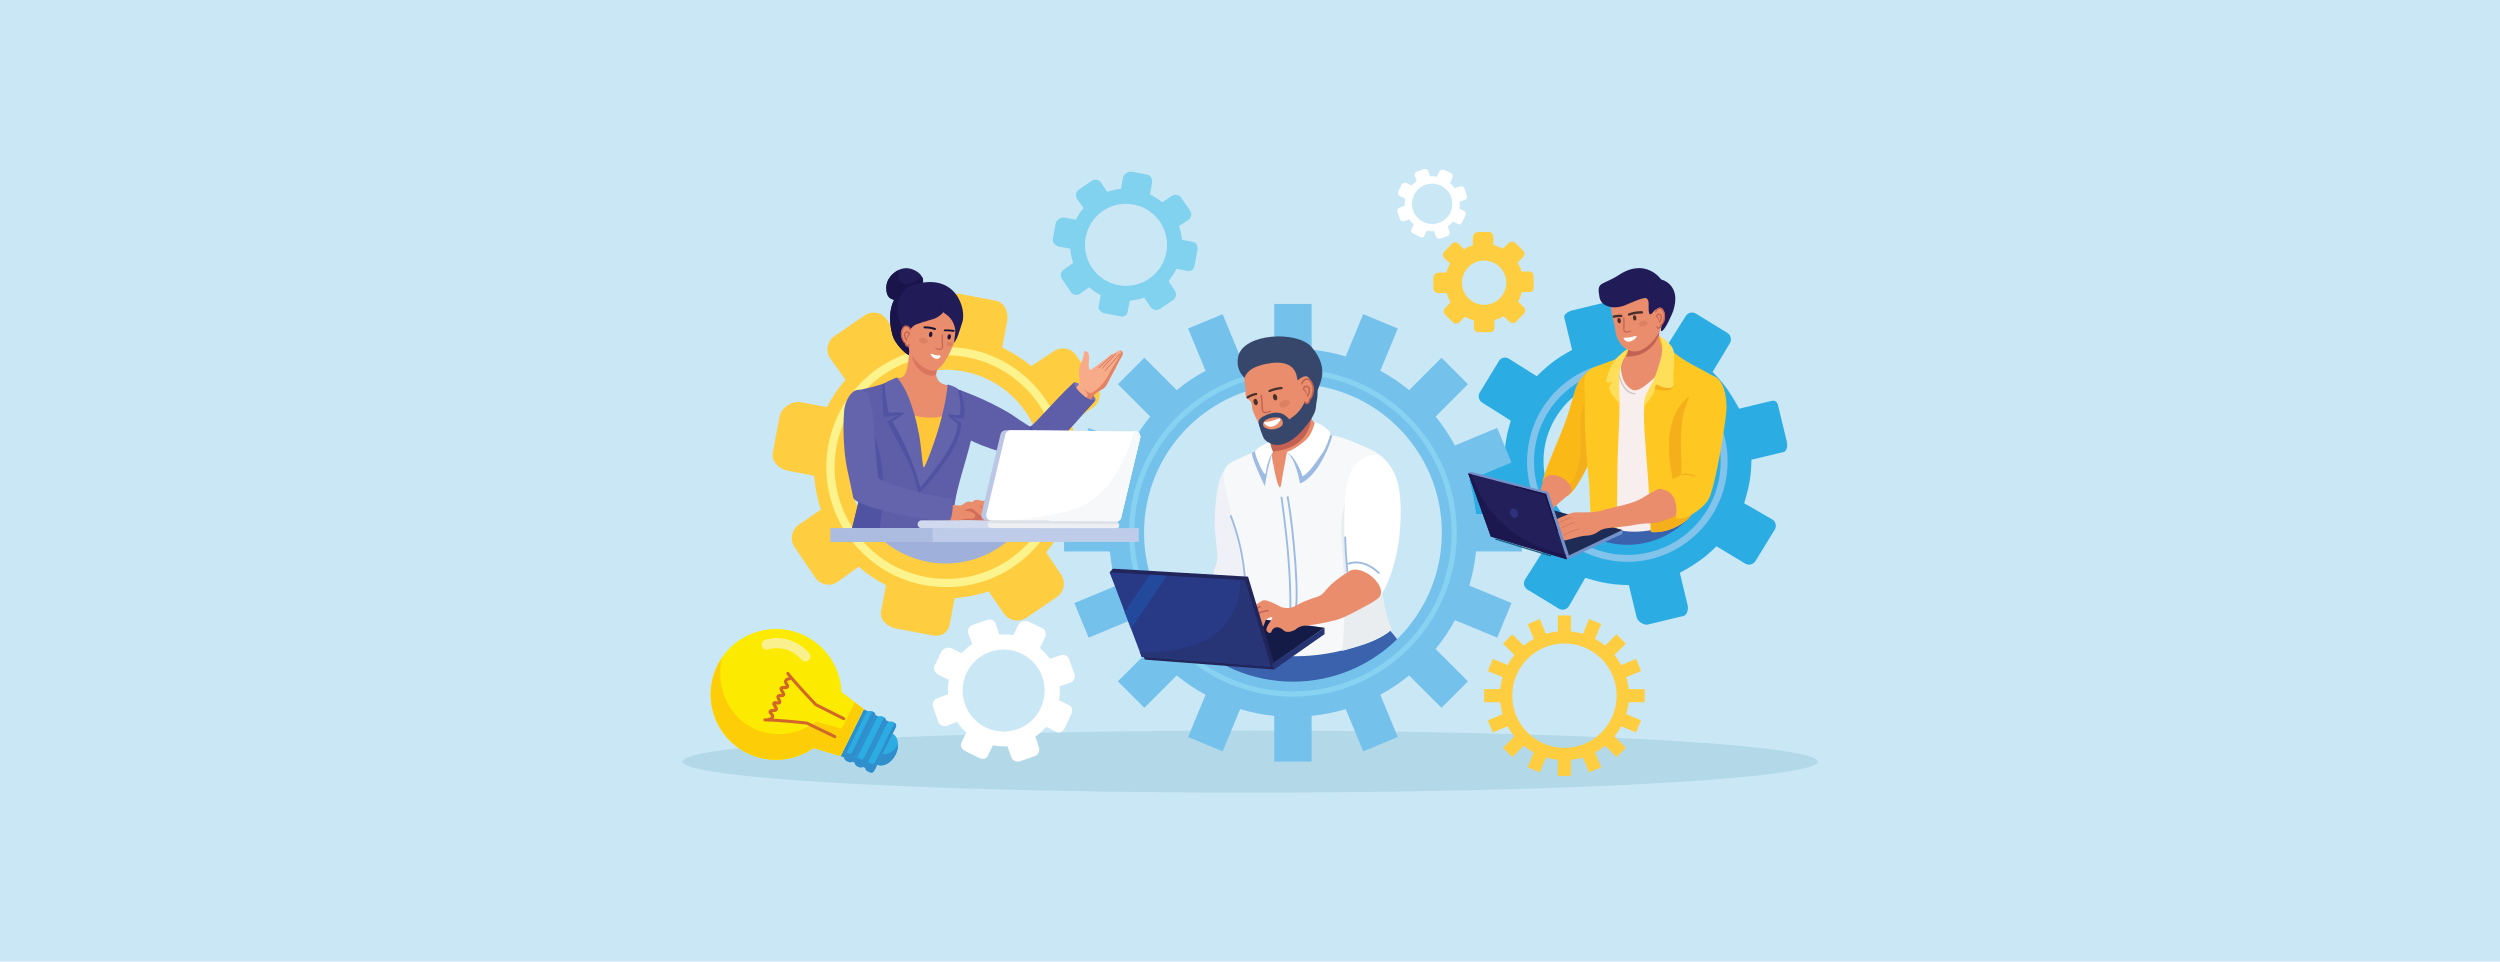 <?xml version="1.0" encoding="UTF-8"?><svg id="a" xmlns="http://www.w3.org/2000/svg" viewBox="0 0 1250 480.77"><rect x="-52.68" y="-39.21" width="1368.55" height="563.48" style="fill:#cae7f5;"/><g><path d="m436.81,271.63c7.84,5.4,11.76,8.09,12.49,8.47,8.76,4.53,17.17,4.99,21.38,5.19,3.87.18,16.65.37,29.96-6.77,4.74-2.55,13.84-8.33,12.81-11.33-.7-2.03-5.72-1.77-15.03-1.48-31.87.98-47.8,1.48-54.83.74-4.83-.51-12.1-1.52-12.6.11-.26.85,1.44,2.07,5.82,5.08Z" style="fill:#9fb1da;"/><ellipse cx="625" cy="380.8" rx="283.85" ry="15.53" style="fill:#b3d9e8;"/><path d="m597.16,337.03c6.67,11.52,23.36,12.56,39.54,13.34,2.51.12,60.95,2.54,65.74-17.15,2.26-9.26-8.39-19.13-11.91-22.39-26.27-24.35-79.86-21.59-92.9,1.43-4.1,7.24-4.72,17.44-.48,24.77Z" style="fill:#3a62ad;"/><path d="m796.94,269.57c.36,1.8,3.16,2.57,7.15,3.65,6.63,1.81,23.3,5.57,31.92-.81,9.36-6.93,14.16-28.94,14.68-29.52.12-.14.25-.28.37-.42.26-.29.38-.41.37-.42-.01-.02-.37.3-.38.31-6.68,5.96-24.41,9.41-24.41,9.41-15.71,3.06-30.59,13.24-29.69,17.78Z" style="fill:#3a62ad;"/><path d="m474.85,312.24l2.49-13.13c5.51-.48,11.62-1.56,16.93-3.41l7.67,11.07c2.48,3.64,7.56,4.61,11.21,2.12l15.28-10.38c3.64-2.48,4.61-7.49,2.13-11.13l-7.47-11.28c3.67-4.27,6.91-9.5,9.37-14.45l13.13,2.49c4.33.82,7.35-1.79,8.17-6.12l3.43-18.12c.82-4.33-.78-9.23-5.11-10.05l-13.13-2.49c-.48-5.51-1.7-10.88-3.55-16.19l11-7.3c3.64-2.48,4.57-7.38,2.09-11.02l-10.4-15.19c-2.48-3.64-7.5-4.56-11.14-2.08l-11.34,7.48c-4.27-3.67-9.56-6.89-14.51-9.36l2.49-13.13c.82-4.33-1.29-9.39-5.62-10.21l-18.12-3.43c-4.33-.82-9.73,2.81-10.55,7.14l-2.49,13.13c-5.51.48-10.82,1.71-16.14,3.56l-7.28-11c-2.48-3.64-7.37-4.57-11.01-2.09l-15.18,10.4c-3.64,2.48-4.56,7.5-2.08,11.14l7.63,10.6c-3.67,4.27-6.75,8.82-9.21,13.77l-13.13-2.49c-4.33-.82-9.77,2.74-10.6,7.07l-3.43,18.12c-.82,4.33,3.2,8.27,7.53,9.09l13.13,2.49c.48,5.51,1.57,11.56,3.42,16.88l-11.07,7.64c-3.64,2.48-4.6,7.55-2.12,11.19l10.38,15.27c2.48,3.64,7.49,4.61,11.13,2.12l10.54-7.61c4.27,3.67,8.76,6.76,13.71,9.23l-2.49,13.13c-.82,4.33,3.24,7.74,7.57,8.56l18.12,3.43c4.33.82,7.77-1.17,8.59-5.49Zm-49.57-87.95c4.98-26.28,30.33-43.55,56.61-38.57,26.28,4.98,43.55,30.33,38.57,56.61-4.98,26.28-30.33,43.55-56.61,38.57-26.28-4.98-43.55-30.33-38.57-56.61Z" style="fill:#ffcd40;"/><path d="m493.96,377.77l2.46-5.09c2.3.41,4.92.64,7.3.47l1.92,5.37c.61,1.76,2.59,2.71,4.35,2.1l7.39-2.56c1.76-.61,2.71-2.55,2.09-4.32l-1.81-5.43c1.97-1.34,3.87-3.12,5.42-4.88l5.09,2.46c1.68.81,3.2.08,4.01-1.6l3.4-7.03c.81-1.68.7-3.86-.98-4.67l-5.09-2.46c.41-2.3.5-4.63.33-7.01l5.3-1.78c1.76-.61,2.68-2.51,2.07-4.28l-2.58-7.35c-.61-1.76-2.56-2.69-4.32-2.08l-5.46,1.81c-1.34-1.97-3.15-3.87-4.9-5.42l2.46-5.09c.81-1.68.51-3.98-1.17-4.79l-7.03-3.4c-1.68-.81-4.29.08-5.1,1.76l-2.46,5.09c-2.3-.41-4.61-.49-6.99-.32l-1.77-5.3c-.61-1.76-2.51-2.68-4.27-2.06l-7.35,2.58c-1.76.61-2.69,2.56-2.07,4.33l1.95,5.17c-1.97,1.34-3.73,2.86-5.28,4.62l-5.09-2.46c-1.68-.81-4.3.05-5.11,1.73l-3.4,7.03c-.81,1.68.4,3.73,2.08,4.54l5.09,2.46c-.41,2.3-.63,4.9-.46,7.28l-5.36,1.91c-1.76.61-2.71,2.58-2.1,4.34l2.57,7.38c.61,1.76,2.56,2.71,4.32,2.09l5.15-1.95c1.34,1.97,2.84,3.73,4.59,5.28l-2.46,5.09c-.81,1.68.47,3.52,2.15,4.33l7.03,3.4c1.68.81,3.31.38,4.12-1.3Zm-10.6-41.4c4.93-10.2,17.19-14.47,27.38-9.55,10.2,4.93,14.47,17.19,9.55,27.38-4.93,10.2-17.19,14.47-27.38,9.55-10.2-4.93-14.47-17.19-9.55-27.38Z" style="fill:#fff;"/><path d="m712.22,117.88l1.21-2.5c1.13.2,2.42.31,3.59.23l.94,2.64c.3.87,1.27,1.33,2.14,1.03l3.63-1.26c.87-.3,1.33-1.26,1.03-2.12l-.89-2.67c.97-.66,1.9-1.54,2.66-2.4l2.5,1.21c.83.4,1.57.04,1.97-.79l1.67-3.46c.4-.83.34-1.9-.48-2.3l-2.5-1.21c.2-1.13.25-2.28.16-3.45l2.61-.87c.87-.3,1.32-1.24,1.02-2.1l-1.27-3.61c-.3-.87-1.26-1.32-2.13-1.02l-2.68.89c-.66-.97-1.55-1.9-2.41-2.66l1.21-2.5c.4-.83.25-1.96-.58-2.35l-3.46-1.67c-.83-.4-2.11.04-2.51.87l-1.21,2.5c-1.13-.2-2.27-.24-3.44-.16l-.87-2.6c-.3-.87-1.23-1.32-2.1-1.01l-3.61,1.27c-.87.3-1.32,1.26-1.02,2.13l.96,2.54c-.97.66-1.83,1.41-2.6,2.27l-2.5-1.21c-.83-.4-2.11.02-2.51.85l-1.67,3.46c-.4.83.2,1.84,1.02,2.23l2.5,1.21c-.2,1.13-.31,2.41-.22,3.58l-2.64.94c-.87.3-1.33,1.27-1.03,2.13l1.26,3.63c.3.87,1.26,1.33,2.12,1.03l2.53-.96c.66.97,1.4,1.83,2.26,2.6l-1.21,2.5c-.4.83.23,1.73,1.06,2.13l3.46,1.67c.83.4,1.62.19,2.02-.64Zm-5.21-20.35c2.42-5.01,8.45-7.11,13.46-4.69,5.01,2.42,7.11,8.45,4.69,13.46-2.42,5.01-8.45,7.11-13.46,4.69-5.01-2.42-7.11-8.45-4.69-13.46Z" style="fill:#fff;"/><path d="m563.84,155.82l1.05-5.56c2.33-.2,4.92-.66,7.17-1.44l3.25,4.69c1.05,1.54,3.2,1.95,4.74.9l6.47-4.39c1.54-1.05,1.95-3.17.9-4.71l-3.16-4.78c1.55-1.81,2.92-4.02,3.97-6.12l5.56,1.05c1.83.35,3.11-.76,3.46-2.59l1.45-7.67c.35-1.83-.33-3.91-2.16-4.25l-5.56-1.05c-.2-2.33-.72-4.61-1.5-6.85l4.66-3.09c1.54-1.05,1.93-3.12.88-4.67l-4.4-6.43c-1.05-1.54-3.17-1.93-4.72-.88l-4.8,3.17c-1.81-1.55-4.05-2.92-6.14-3.96l1.05-5.56c.35-1.83-.54-3.97-2.38-4.32l-7.67-1.45c-1.83-.35-4.12,1.19-4.47,3.02l-1.05,5.56c-2.33.2-4.58.72-6.83,1.51l-3.08-4.66c-1.05-1.54-3.12-1.93-4.66-.88l-6.43,4.4c-1.54,1.05-1.93,3.17-.88,4.72l3.23,4.49c-1.55,1.81-2.86,3.73-3.9,5.83l-5.56-1.05c-1.83-.35-4.14,1.16-4.49,2.99l-1.45,7.67c-.35,1.83,1.36,3.5,3.19,3.85l5.56,1.05c.2,2.33.67,4.89,1.45,7.14l-4.69,3.24c-1.54,1.05-1.95,3.2-.9,4.74l4.39,6.47c1.05,1.54,3.17,1.95,4.71.9l4.46-3.22c1.81,1.55,3.71,2.86,5.81,3.91l-1.05,5.56c-.35,1.83,1.37,3.28,3.21,3.62l7.67,1.45c1.83.35,3.29-.49,3.64-2.33Zm-20.99-37.23c2.11-11.13,12.84-18.44,23.97-16.33,11.13,2.11,18.44,12.84,16.33,23.97-2.11,11.13-12.84,18.44-23.97,16.33-11.13-2.11-18.44-12.84-16.33-23.97Z" style="fill:#80d2ee;"/><g><path d="m822.74,312.28c-1.94-.32-4.04-2.03-4.42-3.58l-3.89-16.15-3.26-.12c-2.51-.09-5.06-.36-7.59-.78-2.52-.42-5.11-1.02-7.69-1.78l-3.25-.95-8.18,14.18c-.79,1.26-2.31,1.95-3.78,1.7-.45-.08-.88-.24-1.28-.48l-15.71-9.55c-.83-.51-1.41-1.3-1.63-2.23-.22-.92-.07-1.88.43-2.71l8.79-13.94-2.3-2.43c-3.8-4-6.82-8.05-9.24-12.37l-1.59-2.84-16.15,3.89c-.35.08-.78.09-1.24,0-1.98-.33-4.03-1.97-4.41-3.5l-4.32-17.91c-.16-.68.06-1.41.67-2.16.75-.93,1.92-1.66,3.14-1.95l16.15-3.89.12-3.26c.22-5.84,1.07-11.52,2.38-16.01l.92-3.12-14.27-9.02c-.84-.52-1.44-1.33-1.68-2.3-.24-.96-.09-1.95.42-2.78l9.56-15.71c.77-1.27,2.21-1.93,3.66-1.69.45.08.89.24,1.29.48l13.97,8.78,2.42-2.3c3.97-3.77,8.03-6.79,12.43-9.26l2.84-1.59-3.89-16.15c-.06-.26-.21-.87.57-1.74.74-.83,1.97-1.52,3.31-1.84l17.91-4.32c.73-.18,1.41-.22,1.97-.13.71.12,1.41.43,1.76,1.88l3.89,16.15,3.26.12c3.23.12,6.41.44,9.45.95,2.32.39,4.51.88,6.51,1.47l3.12.92,8.96-14.24c.77-1.27,2.29-1.95,3.78-1.7.46.08.91.24,1.31.49l15.72,9.64c.84.51,1.43,1.34,1.67,2.33.24.99.09,2-.42,2.83l-8.63,14.37,2.25,2.37c3.24,3.42,6.59,8.09,9.43,13.16l1.59,2.84,16.15-3.89c.52-.13.98-.16,1.38-.09,1.18.2,1.72,1.46,1.97,2.48l4.32,17.91c.32,1.32.26,2.76-.17,3.84-.46,1.17-1.1,1.33-1.34,1.38l-16.15,3.89-.12,3.26c-.19,4.94-1.03,9.92-2.59,15.23l-.96,3.25,14.14,8.13c.81.51,1.38,1.31,1.61,2.26.23.97.08,1.97-.44,2.81l-9.64,15.72c-.79,1.29-2.34,1.98-3.86,1.73-.46-.08-.89-.24-1.29-.48l-14.34-8.64-2.38,2.26c-3.45,3.27-8.1,6.62-13.1,9.42l-2.84,1.59,3.89,16.15c.56,2.3-.46,5.03-2.01,5.4l-17.91,4.32c-.33.08-.74.08-1.19,0Zm-2.15-123.09c-5.57-.93-11.2-.73-16.73.6-10.88,2.62-20.08,9.32-25.92,18.87-5.84,9.55-7.61,20.79-4.98,31.67,3.94,16.36,17.22,28.72,33.81,31.5,5.57.93,11.2.73,16.73-.6,10.88-2.62,20.08-9.32,25.92-18.87,5.84-9.55,7.61-20.79,4.98-31.67-3.94-16.36-17.22-28.72-33.81-31.5Z" style="fill:#2bade3;"/><path d="m805.39,280.21c-13.2-2.21-24.75-9.43-32.53-20.33s-10.83-24.17-8.62-37.38c2.21-13.2,9.43-24.75,20.33-32.53,10.9-7.77,24.17-10.83,37.38-8.62,13.2,2.21,24.75,9.43,32.53,20.33,7.77,10.9,10.83,24.17,8.62,37.38-2.21,13.2-9.43,24.75-20.33,32.53-10.9,7.77-24.17,10.83-37.38,8.62Zm16-95.46c-25.38-4.25-49.5,12.94-53.75,38.32-4.25,25.38,12.94,49.5,38.32,53.75,25.38,4.25,49.5-12.94,53.75-38.32,4.25-25.38-12.94-49.5-38.32-53.75Z" style="fill:#82c3eb;"/></g><g><path d="m760.89,275.74v-18.71h-22.88c-.59-5.86-1.73-11.56-3.37-17.04l21.12-8.75-7.16-17.29-21.13,8.75c-2.77-5.12-6.01-9.95-9.66-14.43l16.18-16.18-13.23-13.23-16.18,16.18c-4.48-3.65-9.31-6.89-14.43-9.66l8.75-21.13-17.29-7.16-8.75,21.12c-5.48-1.64-11.18-2.78-17.04-3.37v-22.88h-18.71v22.88c-5.86.59-11.56,1.73-17.04,3.37l-8.75-21.12-17.29,7.16,8.75,21.13c-5.12,2.77-9.95,6.01-14.43,9.66l-16.18-16.18-13.23,13.23,16.18,16.18c-3.65,4.48-6.89,9.31-9.66,14.43l-21.13-8.75-7.16,17.29,21.12,8.75c-1.64,5.48-2.78,11.18-3.37,17.04h-22.88v18.71h22.88c.59,5.86,1.73,11.56,3.37,17.04l-21.12,8.75,7.16,17.29,21.13-8.75c2.77,5.12,6.01,9.95,9.66,14.43l-16.18,16.18,13.23,13.23,16.18-16.18c4.48,3.65,9.31,6.89,14.43,9.66l-8.75,21.13,17.29,7.16,8.75-21.12c5.48,1.64,11.18,2.78,17.04,3.37v22.88h18.71v-22.88c5.86-.59,11.56-1.73,17.04-3.37l8.75,21.12,17.29-7.16-8.75-21.13c5.12-2.77,9.95-6.01,14.43-9.66l16.18,16.18,13.23-13.23-16.18-16.18c3.65-4.48,6.89-9.31,9.66-14.43l21.13,8.75,7.16-17.29-21.12-8.75c1.64-5.48,2.78-11.18,3.37-17.04h22.88Zm-39.97-9.36c0,41.12-33.33,74.45-74.45,74.45s-74.45-33.33-74.45-74.45,33.33-74.45,74.45-74.45,74.45,33.33,74.45,74.45Z" style="fill:#74c2ec;"/><path d="m646.47,348.32c-11.06,0-21.79-2.17-31.89-6.44-9.76-4.13-18.52-10.04-26.04-17.56-7.52-7.52-13.43-16.29-17.56-26.04-4.27-10.1-6.44-20.83-6.44-31.89s2.17-21.79,6.44-31.89c4.13-9.76,10.03-18.52,17.56-26.04s16.29-13.43,26.04-17.56c10.1-4.27,20.83-6.44,31.89-6.44s21.79,2.17,31.89,6.44c9.76,4.13,18.52,10.03,26.04,17.56,7.52,7.52,13.43,16.29,17.56,26.04,4.27,10.1,6.44,20.83,6.44,31.89s-2.17,21.79-6.44,31.89c-4.13,9.76-10.04,18.52-17.56,26.04-7.52,7.52-16.29,13.43-26.04,17.56-10.1,4.27-20.83,6.44-31.89,6.44Zm0-161.28c-43.75,0-79.34,35.59-79.34,79.34s35.59,79.34,79.34,79.34,79.34-35.59,79.34-79.34-35.59-79.34-79.34-79.34Z" style="fill:#87d1f1;"/></g><path d="m473.19,293.56c-16.03,0-31.1-6.24-42.44-17.58-11.34-11.34-17.58-26.41-17.58-42.44s6.24-31.1,17.58-42.44c11.34-11.34,26.41-17.58,42.44-17.58s31.1,6.24,42.44,17.58c11.34,11.34,17.58,26.41,17.58,42.44s-6.24,31.1-17.58,42.44c-11.34,11.34-26.41,17.58-42.44,17.58Zm0-115.91c-30.82,0-55.9,25.07-55.9,55.9s25.07,55.9,55.9,55.9,55.9-25.07,55.9-55.9-25.07-55.9-55.9-55.9Z" style="fill:#fdf38d;"/><path d="m747.25,164l-.05-3.93c1.56-.46,3.26-1.13,4.69-1.97l2.86,2.75c.93.91,2.45.89,3.36-.04l3.8-3.89c.91-.93.89-2.43-.04-3.34l-2.81-2.82c.81-1.45,1.44-3.14,1.86-4.72l3.93-.05c1.3-.02,2.02-.94,2-2.24l-.07-5.43c-.02-1.3-.76-2.62-2.06-2.6l-3.93.05c-.46-1.56-1.13-3.04-1.97-4.46l2.75-2.75c.91-.93.89-2.4-.04-3.3l-3.89-3.78c-.93-.91-2.43-.88-3.34.05l-2.84,2.82c-1.45-.81-3.16-1.43-4.73-1.85l-.05-3.93c-.02-1.3-.92-2.63-2.22-2.62l-5.43.07c-1.3.02-2.64,1.38-2.63,2.68l.05,3.93c-1.56.46-3.02,1.13-4.45,1.97l-2.74-2.75c-.93-.91-2.39-.89-3.3.04l-3.77,3.89c-.91.93-.88,2.43.05,3.34l2.82,2.61c-.81,1.45-1.43,2.94-1.86,4.51l-3.93.05c-1.3.02-2.66,1.36-2.64,2.66l.07,5.43c.02,1.3,1.41,2.2,2.7,2.18l3.93-.05c.46,1.56,1.13,3.24,1.97,4.67l-2.75,2.85c-.91.93-.89,2.45.04,3.35l3.89,3.8c.93.91,2.43.89,3.34-.04l2.6-2.81c1.45.81,2.92,1.44,4.5,1.86l.05,3.93c.02,1.3,1.39,2.04,2.68,2.03l5.43-.07c1.3-.02,2.17-.79,2.16-2.09Zm-16.25-22.52c-.07-6.12,4.82-11.13,10.94-11.21,6.12-.07,11.13,4.82,11.21,10.94.07,6.12-4.82,11.13-10.94,11.21-6.12.07-11.13-4.82-11.21-10.94Z" style="fill:#ffcd40;"/><path d="m822.34,351.12v-6.56h-8.02c-.21-2.05-.61-4.05-1.18-5.97l7.4-3.07-2.51-6.06-7.41,3.07c-.97-1.8-2.11-3.49-3.39-5.06l5.67-5.67-4.64-4.64-5.67,5.67c-1.57-1.28-3.26-2.42-5.06-3.39l3.07-7.41-6.06-2.51-3.07,7.4c-1.92-.57-3.92-.97-5.97-1.18v-8.02h-6.56v8.02c-2.05.21-4.05.61-5.97,1.18l-3.07-7.4-6.06,2.51,3.07,7.41c-1.8.97-3.49,2.11-5.06,3.39l-5.67-5.67-4.64,4.64,5.67,5.67c-1.28,1.57-2.42,3.26-3.39,5.06l-7.41-3.07-2.51,6.06,7.4,3.07c-.57,1.92-.97,3.92-1.18,5.97h-8.02v6.56h8.02c.21,2.05.61,4.05,1.18,5.97l-7.4,3.07,2.51,6.06,7.41-3.07c.97,1.8,2.11,3.49,3.39,5.06l-5.67,5.67,4.64,4.64,5.67-5.67c1.57,1.28,3.26,2.42,5.06,3.39l-3.07,7.41,6.06,2.51,3.07-7.4c1.92.57,3.92.97,5.97,1.18v8.02h6.56v-8.02c2.05-.21,4.05-.61,5.97-1.18l3.07,7.4,6.06-2.51-3.07-7.41c1.8-.97,3.49-2.11,5.06-3.39l5.67,5.67,4.64-4.64-5.67-5.67c1.28-1.57,2.42-3.26,3.39-5.06l7.41,3.07,2.51-6.06-7.4-3.07c.57-1.92.97-3.92,1.18-5.97h8.02Zm-14.01-3.28c0,14.41-11.68,26.1-26.1,26.1s-26.1-11.68-26.1-26.1,11.68-26.1,26.1-26.1,26.1,11.68,26.1,26.1Z" style="fill:#ffcd40;"/><g><path d="m612.92,233.91c-2.38,2.84-5.37,9.11-5.63,28.57-.04,3.03.61,5.33,1.18,12.8.24,3.1.31,4.6-.26,6.53-.44,1.5-1.1,2.7-1.57,5.22-.28,1.55-.57,3.22.13,3.66.61.38,1.39-.51,3-1.04,2.34-.77,4.51-.16,6.01.26,3.77,1.06,4.53,3.1,5.88,2.74,2.61-.69,2.49-9.09,2.48-9.79-.31-15.49-3.73-49.11-10.05-48.96-1.16.03-.29-1.01-1.16.03Z" style="fill:#eff1f6;"/><path d="m624.15,324.33c32.11,11.46,72.02-6.4,71.05-9.66-4.65-15.57-6.43-27.25-7.66-38.97-.71-6.79,1.16-10.9,1.36-14.39.44-7.83,2.16-8.81,2.61-16.54.41-6.98,3.8-10.7.84-14.97-2.45-3.53-9.26-6.14-16.69-9.23-5.49-2.29-9.03-2.81-10.27-2.96-1.07-.13-3.78-.42-8.53,0-1.55.14-6.3.61-14.62,2.96-2.16.61-9.9,2.85-20.02,7.49-5.13,2.35-7.72,3.56-8.7,4.87-3.38,4.52-1.09,10.07,2.44,24.72,3.66,15.23,6.99,38.44,9.05,48.92.45,2.3-3.43,16.84-.85,17.76Z" style="fill:#f7f8f9;"/><path d="m671.02,325.46c7.15-2.22,16.51-3.72,24.93-10.79-2.58-4.85-6.13-19.06-6.19-39.61-.02-6.83-1.06-10.26-.87-13.75.44-7.83,2.16-8.81,2.61-16.54.41-6.93,3.75-10.65.9-14.88-4.69.72-9.83,2.52-13.85,6.58-4.81,4.85-4.18,8.7-6.29,15.87-4.81,16.3,2.92,30.55-1.23,73.13Z" style="fill:#e9edf0;"/><path d="m622.66,293.09c-.26,0-.48-.19-.49-.45-.3-7.32-1.35-14.62-3.13-21.69-1.08-4.32-2.45-8.61-4.07-12.76-.09-.24.02-.52.27-.61h0c.24-.1.52.02.62.27,1.63,4.19,3.01,8.52,4.11,12.88,1.79,7.14,2.85,14.49,3.15,21.88.01.26-.2.48-.46.49h0Z" style="fill:#9dbbe2;"/><path d="m645.23,306.83h0c-.26,0-.47-.21-.47-.47.03-7.42-.19-14.88-.65-22.17-.76-11.98-2.08-22.18-3.24-31.18-.34-2.64-.7-5.29-1.07-7.91-.04-.26.14-.5.4-.53h0c.26-.04.5.14.54.4.37,2.62.73,5.28,1.07,7.92,1.16,9.02,2.48,19.23,3.25,31.24.46,7.31.68,14.78.65,22.23,0,.26-.22.47-.48.47Z" style="fill:#9dbbe2;"/><path d="m647.94,303.89h0c-.25-.04-.43-.27-.4-.53.66-4.99.26-16.35-1.08-30.64-1.18-12.58-2.8-23.99-3.91-27.69-.07-.23-.31-.37-.55-.32-.06.01-.11.02-.15.03-.06.01-.11.03-.15.03l-.19-.93s.08-.02.13-.03c.42-.1,1.39-.32,1.68.49,2.4,6.85,6.7,47.61,5.17,59.17-.03.26-.28.44-.54.4Z" style="fill:#9dbbe2;"/><polygon points="569.39 321.08 637.01 320.29 637.01 334.77 572.4 329.82 569.39 321.08" style="fill:#21255a;"/><path d="m652.34,200.19c1.42.85.63,2.54,2.09,6.44,2.6,6.93,7.34,7.54,9.05,11.66,3.57,8.57-8.67,25.71-21.24,26.81-.57.05-7.56.59-9.23-2.79-.98-1.98,0-5.08.87-6.79.69-1.34,3.19-.95,2.88-2.45-1-4.81-.93-6.94-1-7.95-.3-4.11-1.29-4.17-1.87-6.67-1.88-8.1,13.89-21,18.45-18.28Z" style="fill:#ea8d6c;"/><path d="m658.83,213.12c-1.43,4.19-3.54,9.34-8.07,10.93-2.6.91-5.8,2-6.95,1.83-.6-.09-.77,3.16-2.1,9.58-1.07,5.2-1.02,8.08-1.74,8.18-.57.08-1.6-2.18-3.61-12.53-.18.59-2.06.13-2.38.74-.71,1.35-2.89,3.83-3.58,5.17-.88,1.71.73,6.17,1.7,8.15,1.66,3.38,9.66,3.27,10.24,3.22,12.56-1.11,32.84-23.91,25.24-29.25-2.19-1.54-6.86-4.29-8.75-6.03Z" style="fill:#f7f8f9;"/><path d="m649.96,241.69s4.6-.91,10.05-9.79c2.01-3.28,4.44-7.95,6.22-14.17-.35-.05-.63-.09-.84-.12-1.07-.13-4.91-3.1-8.53,0-7.17,6.15-13.41,8.57-13.46,8.7,4.6,2.87,6.56,15.39,6.56,15.39Z" style="fill:#9dbbe2;"/><path d="m685.07,227.7c-3.08.78-5.2,2.39-6.44,3.66-3.36,3.43-4.41,7.5-4.87,9.58-3.01,13.31-1.04,47.31-.01,47.44,4.23.54,7.94,13.65,14.36,11.5,1.05-.35,4.52-4.33,7.59-13.5,3.13-9.33,3.99-17.25,4.35-22.28,1.09-14.89-.85-21.88-1.92-25.07-1.29-3.87-5.96-13.1-13.06-11.32Z" style="fill:#fff;"/><polygon points="635.75 332.44 579.39 326.24 577.13 302.22 662.26 313.88 635.75 332.44" style="fill:#151b47;"/><polygon points="637.01 334.77 662.26 317.07 662.26 313.88 635.75 331.93 637.01 334.77" style="fill:#273473;"/><path d="m657.75,211.13c-.81-.25-.74,5.54-5.67,9.6-3.25,2.68-6.17,4.44-8.26,5.13-1.04.35,1.66,1.37,2.86,3.14,3.7,5.41,4.53,9.14,4.53,9.14,0,0,2.62-.29,10.18-11.93,1.78-2.74,3.08-6.65,3.67-8.63.23-.78,0-1.62-.58-2.18-1.32-1.26-3.89-3.42-6.73-4.28Z" style="fill:#fff;"/><path d="m676.1,284.94c-1.02.23-2.29,1.11-4.83,2.87-2.44,1.69-5.14,3.57-7.83,6.66-1.18,1.36-1.71,2.2-3.13,3.13-1.31.86-1.79.74-4.44,1.7-1.78.64-4.5,1.62-7.44,3.26-.84.47-1.51.88-2.61,1.18-.47.12-1.95.47-3.92.13-2.08-.36-2.27-1.06-5.61-2.48-2.38-1.01-3.6-1.51-4.83-1.18-.44.12-1.3.69-3,1.83-1.56,1.04-2.34,1.56-2.48,1.7-2.24,2.14-2.91,6.22-1.57,7.44.38.35.87.42,1.57,1.18.49.53.54.81.91,1.31.14.19,1.38,1.82,2.61,1.7,1.29-.13,2.14-2.14,2.61-3.26.47-1.11.33-1.35.78-1.96,1.01-1.35,2.95-1.85,3.26-1.44.18.24-.27.94-1.18,2.35-.76,1.19-1,1.35-1.31,2.09-.32.78-.66,1.61-.26,2.35.35.66,1.24,1.14,1.83.91.64-.24.4-1.11,1.31-1.96.12-.11.7-.64,1.57-.78.95-.16,1.72.21,2.35.52,1.24.62,1.1,1.03,1.96,1.44,2.01.95,4.58-.45,4.96-.65.89-.48.79-.67,1.7-1.18,1.74-.97,3.44-1.02,4.05-1.04,3.98-.18,11.39-1.91,13.84-2.48,3.96-.92,6.91-2.49,12.8-5.61,6.85-3.64,10.27-5.45,10.71-7.7,1.05-5.45-8.17-13.39-14.36-12.01Z" style="fill:#ea8d6c;"/><g><path d="m627.79,314.64h0c-.2-.08-.3-.3-.23-.5.95-2.6.92-3.66.89-4.89v-.3c-.02-.53-.05-1.63.7-2.48.36-.41,1.13-.78,2.28-1.08.86-.22,1.74-.37,2.65-.43.22-.01.41.16.41.38h0c0,.21-.16.39-.37.4-.85.06-1.69.19-2.49.4-1.31.34-1.75.67-1.89.84-.54.62-.52,1.48-.51,1.94v.3c.04,1.25.07,2.43-.93,5.17-.07.21-.3.31-.51.24Z" style="fill:#c36253;"/><path d="m625.98,312.35c-.22.07-.46-.06-.5-.28-.27-1.28-.1-3.09.46-4.59.43-1.14,1.14-2.21,1.17-2.26.4-.6.75-1.11,1.4-1.58.42-.3.89-.52,1.39-.66.22-.06.45.08.49.31h0c.04.2-.08.39-.27.45-.42.12-.81.3-1.16.55-.51.36-.79.76-1.21,1.38,0,.01-.7,1.04-1.09,2.1-.51,1.35-.67,3.02-.43,4.14.04.2-.07.39-.26.46h0Z" style="fill:#c36253;"/></g><polygon points="636.89 331.15 635.75 331.93 635.45 333.38 572.43 326.63 554.84 286.17 556.41 284.34 624.03 288.33 636.89 331.15" style="fill:#21255a;"/><polygon points="635.45 333.38 570.86 328.46 554.84 286.17 622.47 290.16 635.45 333.38" style="fill:#283a86;"/><path d="m635.45,333.38l-12.98-43.22-2.3-.14c.02,6-1.23,13.76-6.38,20.7-7.5,10.12-18.88,12.58-25.94,14.1-6.99,1.51-13.22,1.43-18.03.9l1.04,2.74,64.59,4.92Z" style="fill:#273577;"/><polygon points="574.94 287.35 562.35 305.98 565.52 314.35 583.43 287.85 574.94 287.35" style="fill:#23499c;"/><path d="m689.67,286.8c-.18.18-.48.18-.66,0-1.95-1.93-6.45-5.59-12.08-5.06-.93.09-1.86.29-2.77.61-.24.08-.5-.04-.59-.28h0c-.1-.25.04-.53.29-.62.97-.33,1.97-.55,2.97-.65,6.01-.58,10.77,3.28,12.83,5.32.19.19.19.49,0,.68h0Z" style="fill:#9dbbe2;"/><path d="m673.67,286.17c-.26.02-.48-.18-.5-.44-.08-1.09-.19-2.38-.3-3.73-.17-1.98-.35-4.02-.43-5.6-.13-2.57-.24-5.16-.34-7.7,0-.26.19-.48.46-.49h0c.26,0,.48.19.49.45.1,2.54.21,5.13.34,7.69.08,1.57.25,3.6.42,5.57.12,1.35.23,2.64.31,3.75.02.26-.18.49-.44.5h0Z" style="fill:#9dbbe2;"/><g><path d="m655.49,197.03c-5.33-1.48-20.38,9.63-19.12,17.5.41,2.56-4.24,2.01-1.6,5.24.66.81.29,1.13.35,1.93.13,1.63.07,3.59.25,4.18,25.82-1.93,19.99-24.74,20.12-28.86Z" style="fill:#c36253;"/><path d="m622.33,183.02c-.3,2.77-.25,5.03-.23,5.81.11,3.3.5,2.75.63,6.22.07,2.01-.03,2.82.62,3.75.68.96,1.49,1.08,2.14,2.27.5.92.5,1.75.54,2.33.14,2.07.94,3.62,2.53,6.71,1.48,2.87,2.21,4.3,3.67,5.55.45.38,1.23.98,1.97,2.08.79,1.16.76,1.74,1.25,2.38,1.22,1.6,4,1.45,4.84,1.4,4.32-.25,7.52-4.01,9.64-6.56,4.9-5.91,6.41-12.13,7.04-14.86.93-4.05,1-7.23,1.05-9.99.08-3.99.15-7.75-1.26-12.27-1.04-3.31-28.89-10-31.96-4.88-1.66,2.78-2.01,5.93-2.47,10.06Z" style="fill:#ea8d6c;"/><path d="m640.72,193.48c-1.31.08-2.6.3-3.86.66-.79.23-1.57.52-2.32.85-.3.13-.42.49-.28.78.14.28.47.4.75.27.7-.32,1.43-.59,2.17-.8,1.17-.34,2.39-.55,3.61-.62.31-.02.54-.28.54-.59h0c0-.33-.29-.58-.61-.56Z" style="fill:#49302a;"/><path d="m623.43,198.25c.85-.59,1.76-1.04,2.72-1.36.61-.2,1.23-.35,1.88-.44.25-.04.52.2.58.51.06.3-.08.56-.32.6-.6.08-1.19.22-1.76.41-.9.3-1.76.73-2.55,1.28-.2.14-.48.04-.64-.22h0c-.17-.28-.13-.63.08-.77Z" style="fill:#49302a;"/><path d="m635.53,205.47c-.08-.16-.29-.23-.48-.14-1.49.67-2.6.81-3.12.39-.43-.34-.44-1.02-.47-2.36,0-.48-.02-1.03-.05-1.68-.07-1.35-.22-2.7-.43-4.02-.03-.19-.22-.3-.42-.26-.2.04-.33.22-.3.4.22,1.3.36,2.63.43,3.95.03.64.04,1.18.05,1.66.03,1.49.05,2.31.71,2.83.65.51,1.68.52,3.07.02.26-.09.54-.21.83-.34.19-.09.28-.3.19-.47h0Z" style="fill:#c36253;"/><path d="m637.15,197.02c-.56.14-.85.96-.63,1.84.22.88.85,1.48,1.41,1.34.56-.14.85-.96.63-1.84-.22-.88-.85-1.48-1.41-1.34Z" style="fill:#49302a;"/><path d="m627.44,199.4c-.56.14-.85.96-.63,1.84.22.88.85,1.48,1.41,1.34.56-.14.85-.96.63-1.84-.22-.88-.85-1.48-1.41-1.34Z" style="fill:#49302a;"/><path d="m639.47,209.2l-1.75.67c-1.35.52-2.76.86-4.19,1.02l-.99.11c-.43.05-.64.54-.37.84.81.9,2.29,1.89,4.16,1.41,1.88-.48,3.58-2.3,3.85-3.49.09-.4-.31-.72-.71-.57Z" style="fill:#fff;"/><path d="m641.65,200.25c-1.43.55-2.3,1.72-1.96,2.61.34.89,1.78,1.17,3.2.62,1.43-.55,2.3-1.72,1.96-2.61s-1.78-1.17-3.2-.62Z" style="fill:#dc8064;"/><path d="m622.1,188.82c.62.64-.14-4.5,10.46-6.77,17.86-3.81,15.42,8.9,16.4,8.06,4.65-4,5.97-.88,6.16.33.45,2.85-.43,5.06-2.2,9.28-1.62,3.89-3.78,6.96-7.15,9.13-1.6,1.03-2.99,4.2-7.83,5.56-2.74.77-4.83.08-6.81-1.58-1.7-1.42-1.21-1.79-1.7-1.42-.38.29,1.82,7.03,2.74,8.12,2.38,2.84,10.45,7.56,21.98-7.99,2.89-3.9,3.72-6.26,3.84-8.33.15-2.63.91-3.67.81-7.53-.07-2.5,7.01-10.55-2.99-22.14-7.27-8.41-33.92-6.89-36.67,4.53-.79,3.27-.43,7.25,2.95,10.75Z" style="fill:#36476b;"/><path d="m645.9,213.31c.65-1.97-1.7-4.17-1.89-4.34-1.08-.98-4.54-5.13-12.72-.56-2.37,1.32-2.36,3.1-1.44,4.71.55.97,1.14,2.98,1.48,2.69.35-.29,1.07-1.22.48-2.47-2.14-4.48,7.78-5.65,8.91-3.86,1.25,1.98.64,3.34-.72,4.16-.62.37,5.62.52,5.9-.33Z" style="fill:#36476b;"/><g><path d="m653.47,189.12c-1.66-.05-2.68,2.26-2.73,2.38-1.48,3.48.81,10.27,2.77,10.35.56.02.88-1.05,1.45-1.84,1.21-1.7,2.41-4.75,1.74-7.16-.41-1.47-1.62-3.68-3.22-3.73Z" style="fill:#ea8d6c;"/><g><path d="m653.59,197.48c-.05.08-.08.14-.08.14,0,0,.03-.06.08-.14Z" style="fill:#c36253;"/><path d="m652.29,192.97c-.53.31-.86.92-.91,1.63-.02.26.19.48.43.46.18-.01.31-.17.32-.37.03-.44.23-.82.54-1,.43-.25,1-.09,1.29.21.31.32.42.98.3,1.8-.09.61-.33,1.15-.52,1.51.14-.25.24-.44,0,.01-.04.08-.08.14-.11.2-.03.06-.06.12-.1.19-.48.89.11.82.17.8.5-.12.85-.9,1.02-1.39.42-1.17.6-2.84-.25-3.72-.49-.5-1.41-.8-2.17-.35Z" style="fill:#c36253;"/><path d="m653.62,197.43c.04-.08.08-.14.11-.2,0,0,0-.01,0-.01-.05.09-.1.19-.14.26,0-.02.02-.03.03-.05Z" style="fill:#c36253;"/></g><path d="m654.12,189.22c-.87-.25-1.58.14-1.85.28-1,.54-1.46,1.54-1.66,2.21-.07.23.06.48.28.54.19.06.38-.05.43-.25.16-.54.53-1.34,1.3-1.77.22-.12.74-.4,1.34-.23.56.16.91.64,1.16.99.63.89.99,2,1.05,3.3.12,2.43-.82,4.63-1.52,4.94-.22.09-.24.31-.27.56-.08.68-.25,1.33-.88,1.49h0c-.32.08-.47.03-.65-.46-.08-.2-.28-.32-.47-.26h0c-.21.07-.31.32-.22.54.22.57.63,1.2,1.54.97h0c1.2-.3,1.36-1.64,1.42-2.14,0-.01,0-.02,0-.04.98-.63,1.92-3.04,1.79-5.61-.09-1.84-.71-3.07-1.22-3.78-.28-.4-.76-1.06-1.58-1.3Zm.84,10.79h0s0,0,0,0Z" style="fill:#c36253;"/><path d="m651.54,194.97c-.02.13.38.19.76.57.73.73.63,1.88.79,1.88.11,0,.23-.64.11-1.28-.06-.29-.18-.88-.63-1.17-.43-.27-1-.16-1.02,0Z" style="fill:#c36253;"/></g></g><path d="m632.46,243.25s.85-8.35,3.94-17.37c.34-1-2.83-1.64-2.45-2.64-2.97.92-2.11.63-8.11,3.2.18.76.38,1.58.61,2.45,1.07,4.04,6.01,14.36,6.01,14.36Z" style="fill:#9dbbe2;"/><path d="m636.4,225.89c-4.12,7.18-2.96,10.95-3.8,11.13-1.1.23-5.4-10.09-5.06-11.29.39-1.38,5.37-4.27,6.78-4.44.05,0,.66.28.8.41.09.08.25.91.41,1.54.61,2.44,1.07,2.3.88,2.64Z" style="fill:#fff;"/></g><g><g><g><path d="m536.88,191.26c-.44.47.5,1.94,1.35,3.42,1.19,2.07,2.44,4.23,4.96,5.23,1.23.49,3.95,1.01,4.46.21.71-1.12-2.68-4.28-4.79-5.99-2.06-1.68-5.32-3.56-5.98-2.87Z" style="fill:#7373b5;"/><path d="m480.05,195.12c-1.83-.63-2.91,6.24-3.31,11.63-.87,11.63,5.32,5.21,6.53,6.46.3.31.1,5.58,1.37,6.51,3.84,2.81,29.19,11.68,35.39,8.48,3.87-1.99,5.35-9.95-.68-12.47-2.04-.85-9.34-5.46-12.57-7.79-3.51-2.54-15.35-8.92-26.74-12.83Z" style="fill:#5d5da8;"/><path d="m544.88,200.52c.48-.63.76-1.67,2.08-2.99.69-.69,1.41-1.2,1.85-1.52,1.21-.86,2.19-1.34,2.44-1.47,2.09-1.09,2.54-3.52,6.18-9.87.96-1.68,1.65-3.51,2.67-5.15.74-1.19,1.57-2.38,1.14-3.39-.19-.43-.61-.84-1.11-.93-.65-.12-1.07.38-2.12,1.02-1.22.74-1.34.48-2.54,1.16-.95.53-.89.7-2.7,2.14-1.33,1.06-1.28.89-3.01,2.24-.69.54-1.32,1.04-2.34,1.79-1.87,1.37-2.15,1.42-2.37,1.33-.84-.33-.73-2.62-.68-3.62.06-1.31.28-1.48.21-2.63-.06-.97-.14-2.17-.98-2.72-.42-.27-1.07-.41-1.44-.13-.38.29-.27.87-.3,1.61-.03.58-.31,1.41-.89,3.07-.95,2.74-1.11,2.34-1.35,3.45-.33,1.55-.17,3.03.03,4.88.13,1.19.29,1.88-.04,2.81-.35.97-1,1.54-1.29,1.81-2.52,2.27-5.08,4.59-4.86,5.96.38,2.35,9.28,3.98,11.42,1.15Z" style="fill:#f8ab89;"/><path d="m561.23,176.14c-.18-.41-.57-.8-1.03-.91.08.17.14.35.17.55.1.64-.14,1.17-.25,1.41-1.07,2.27-3.86,6.61-4.1,6.99-1.56,2.43-1.03,2.38-2.72,4.93-.3.45-1.47,2.21-3.32,4.14-.08.08-1.23,1.28-3,2.5-.89.62-1.18.71-1.45.74-1.74.2-3.29-2.02-3.4-1.87-.35.46,1.48,1.29,1.63,2.92.05.57-.06,1.39-2.33,4.39-.01.02-.02.03-.04.05,1.51-.13,2.82-.58,3.49-1.46.48-.63.76-1.67,2.08-2.99.69-.69,1.41-1.2,1.85-1.52,1.21-.86,2.19-1.34,2.44-1.47,2.09-1.09,2.54-3.52,6.18-9.87.96-1.68,1.65-3.51,2.67-5.15.74-1.19,1.57-2.38,1.14-3.39Z" style="fill:#e48264;"/><path d="m549.22,184.01h0c-.06-.06-.05-.16,0-.21l6.85-6.39c.06-.06.16-.05.21,0h0c.06.06.05.16,0,.21l-6.85,6.39c-.06.06-.16.05-.21,0Z" style="fill:#c36253;"/><path d="m551.04,184.32h0c-.06-.06-.07-.15,0-.21l6.81-7.45c.06-.06.15-.07.21,0h0c.06.06.07.15,0,.21l-6.81,7.45c-.06.06-.15.07-.21,0Z" style="fill:#c36253;"/><path d="m552.38,185.61h0c-.06-.05-.07-.15-.02-.21l7.25-8.43c.05-.06.15-.07.21-.02h0c.06.05.07.15.02.21l-7.25,8.43c-.05.06-.15.07-.21.02Z" style="fill:#c36253;"/><path d="m512.3,215.34c-1.4.65,1.84,14.15,5.58,13.44,6.23-1.17,10.7-7.47,11.5-8.39,2.73-3.08,5.7-5.95,8.4-9.05,6.57-7.54,10.01-10.77,9.87-11.22-.05-.16-2.59.72-6.78-3.12-3.68-3.36-3.99-5.74-3.99-5.74-10.64,9.75-19.84,21.9-24.58,24.08Z" style="fill:#5d5da8;"/><path d="m514.77,213.86c.03.24.07.47.11.71.3,1.77.9,3.4,1.78,4.86.14.24.51.26.81.05h0c.29-.21.41-.55.27-.78-.82-1.37-1.39-2.91-1.67-4.57-.04-.22-.07-.45-.1-.67-.04-.28-.32-.42-.64-.32-.34.11-.58.44-.55.74Z" style="fill:#5052a2;"/></g><path d="m454.2,134.16c-4.67-.6-7.98,2.95-8.48,3.5-.67.74-2.31,2.61-2.53,5.51-.05.66-.33,4.36,1.75,5.83,3.05,2.16,8.91-2.09,12.97-5.03,3.03-2.2,3.41-3.16,3.46-3.9.18-2.66-3.63-5.45-7.18-5.91Z" style="fill:#211c57;"/><path d="m450.9,141.54c-2.08-1.47-1.8-5.18-1.75-5.83.02-.24.05-.46.08-.68-1.94.94-3.21,2.31-3.5,2.63-.67.74-2.31,2.61-2.53,5.51-.05.66-.27,4.28,1.75,5.83,4.64,3.56,8.91-2.09,12.97-5.03,3.03-2.2,3.4-1.29,3.45-2.03.04-.52.59-2.1-.31-3.43-3.63,2.47-7.76,4.74-10.16,3.04Z" style="fill:#19144a;"/><path d="m456.24,142.57c-16.16,5.29-10.41,24.62-9.27,26.89,1.86,3.68,6.95,8.97,8.87,8.28,2.12-.76-.68-7.04,3.01-13.97,1.91-3.59,5.97-8.11,9.17-7.52,5.3.98,4.75,15.35,8.05,15.43,2.23.06,3.72-6.65,5.06-10.41,2.28-6.42-3.08-25.84-24.89-18.7Z" style="fill:#211c57;"/><path d="m450.49,162.67c-.86-2.28-3.05-8.12-.71-13.74.84-2.02,2.18-3.82,3.9-5.32-12.96,6.4-7.79,23.72-6.71,25.86,1.86,3.68,6.95,8.97,8.87,8.28,1.22-.44.81-2.7.94-5.85-2.11-1.93-4.69-4.95-6.3-9.23Z" style="fill:#19144a;"/><path d="m430.69,230.95c.1,8.73.15,13.09-1.13,18.67-1.04,4.52-3.2,13.22-3.97,16.29l51.37-2.02c-.02-.89.03-4.4-.01-5.5-.67-15.91,14.36-43.93,9.65-59.24-.78-2.55-11.77-5.91-13.18-6.35-4.47-1.41-8.55-2.09-11.84-2.63-5.47-.9-8.42-2.17-12.05-.88-15.02,5.32-21.56,5.78-22.43,6.42-1.85,1.39.28,6.78,1.47,10.71,1.92,6.35,1.99,12.41,2.13,24.53Z" style="fill:#5d5da8;"/><path d="m430.69,230.95c.1,8.73.15,13.09-1.13,18.67-1.04,4.52-3.2,13.22-3.97,16.29h13.93c1.28-7.31,3.36-23.79.72-37.09-2.66-13.4-8.49-23.94-13.87-31.38-.11,2.29,1.3,6.04,2.19,8.98,1.92,6.35,1.99,12.41,2.13,24.53Z" style="fill:#5052a2;"/><path d="m437.28,217.58c-.08-2.02-.35-9.14-1.93-16.75-.32-1.54-.92-4.17-3.07-5.34-1.28-.7-2.97-.81-4.41-.3-1.01.36-1.9,1.02-2.87,2.31-2.49,3.29-2.86,7.12-2.92,7.89-.91,10.94.34,21.53.34,21.53.7,5.92.74,5.57,4.16,21.72.15.7,11.16,2.94,12.68-3.81.62-2.77.07-3.73-.81-12.07-.23-2.14-.88-8.38-1.17-15.18Z" style="fill:#6464ac;"/><path d="m498.49,254.68c-4.67-3.78-11.04-3.42-15.53-1.17-2.16,1.08-5.15,4.92-4.76,6.64.15.66,1.71-.5,10.36.2,8.92.72,13.42-.63,13.11-2.65-.15-1.01-2.78-2.7-3.17-3.02Z" style="fill:#d36d59;"/><path d="m481.24,252.5s-4.82,2.83-43.65-11.3c-5.11-1.86-10.67,3.46-9.73,7.23,1.68,6.71,48.26,11.95,49.09,10.1.41-.91,1.02-.06,1.52-2.09.43-1.77,2.76-3.94,2.76-3.94Z" style="fill:#ea8d6c;"/><path d="m495.81,251.23c-1.32-.69-2.23-1.16-3.36-1-.45.06-.74.2-1.36.18-.99-.03-1.13-.39-2.14-.47-.47-.04-1.31-.1-2.01.37-.48.32-.44.58-.85.71-.57.18-.9-.26-1.68-.27-.2,0-.55.02-1.3.38-1.27.6-2.12,1.42-2.61,1.86-1.65,1.49-2,1.34-2.94,2.24-2.31,2.23-2.14,3.56-1.6,3.85.65.35,2.34-1.8,6.85-4.13.82-.43,2.01-.93,3.18-.56.61.2.7.47,2.13,1.64,1.97,1.62,2.74,1.88,3.03,1.97.33.1,1.86.57,2.47-.11.44-.48.11-1.24.4-1.36.41-.17.94,1.42,2.45,1.97.69.25,1.73.34,2.21-.18.37-.41.21-.99.53-1.1.31-.1.53.4,1.23.59.38.1,1.02.15,1.23-.12.43-.57-1.09-2.4-1.53-2.93-1.77-2.14-3.63-3.18-4.31-3.54Z" style="fill:#ea8d6c;"/><path d="m491.53,253.77c-.48-.36-1-.66-1.55-.91-.13-.06-.29,0-.35.13h0c-.05.13,0,.28.13.33.52.23,1.01.52,1.46.86.75.55,1.39,1.23,1.92,2,.08.12.24.15.36.08.12-.08.16-.24.08-.36-.56-.83-1.24-1.55-2.04-2.14Z" style="fill:#db765e;"/><path d="m496.08,253.35c-.97-.72-2.04-1.3-3.18-1.73-.14-.05-.29.02-.33.16h0c-.05.13.02.28.16.33,1.09.41,2.11.96,3.05,1.66,1.12.83,2.09,1.83,2.88,2.99.08.12.24.15.36.07h0c.12-.08.15-.24.07-.36-.82-1.2-1.83-2.25-3-3.12Z" style="fill:#db765e;"/><path d="m486.39,256.3c-1.45-.78-2.98-.92-4.58-.92-2.6,0-3.9,0-4.64.67-1.37,1.23-4.36,3.46-3.48,4.11.35.26,3.5.43,5.2.05,2.29-.52,3.43-.78,4.48-.84,2.03-.13,2.88.33,3.63-.38.36-.34.67-.91.56-1.47-.1-.49-.49-.85-1.17-1.22Z" style="fill:#ea8d6c;"/><path d="m473.42,192.8c-4.47-1.41-8.55-2.09-11.84-2.63-5.47-.9-8.42-2.17-12.05-.88-3.09,1.1-5.83,1.98-8.23,2.71.04,1.18.07,2.67.05,4.4-.07,8.24.55,12.2.55,12.2l7.53-1.23-5.74,3.58s2.64,5.27,7.15,13.55c2.35,4.31,5.23,9.59,6.99,16.92.82,3.42,1.77,5.07,1.77,5.07,0,0,8.19-7.55,16.39-20.87,4.17-6.78,4.79-14.1,4.79-14.1l-4.9-3.02,5.83.96s1.87-3.49-1.4-14.24c-3.07-.91-6.16-2.18-6.88-2.41Z" style="fill:#5052a2;"/><path d="m475.36,193.44c.26-.6-3.84-.66-5.88-2.79-.6-.63-2.51-3.9-1.21-7.74.8-2.35,1.71-4.79,1.65-6.35-.18-5.53-11.24-11.35-14.45-8.76-1.11.9-.22,13.99-2.93,19.19-1.7,3.27-6.73,2.26-6.68,3.54.05,1.14.32,4.97,3.78,5.48,2.53,3.86,4.03,7.86,4.78,10.03,2.08,6,5.85,11.71,5.89,12.03.94,7.37,1.09,11.38,1.66,11.43.56.05,11.76-16.95,13.35-32.5.65-.26-.69-1.9.02-3.57Z" style="fill:#ea8d6c;"/><path d="m456.09,165.99c-.19,1.28-.29,2.41-.34,3.37-.23,4.36-.68,10.83,3.5,15.13.89.92,3.78,3.67,7.1,3.38.35-.03,1.37-.29,1.7-.67.47-3.16,1.63-3.91,2.18-5.3.99-2.45.1-4.32.05-5.98-.17-5.24-9.71-10.74-14.2-9.92Z" style="fill:#db765e;"/><path d="m477.6,156.39c-.88-1.39-2.11-2.1-3.04-2.58-4.99-2.55-8.13-4.16-11.72-3.16-4.31,1.19-6.41,5.33-7.56,7.6-4.24,8.35-.62,16.66-.15,17.71,1.88,4.14,4.54,6.18,5.22,6.68.9.66,5.14,3.78,8.15,2.28.44-.22.86-.65,1.72-1.52,1.65-1.68,2.58-3.26,3.45-4.74.83-1.43,1.35-2.56,1.73-3.39.8-1.77,1.24-2.71,1.57-4.07.34-1.42.13-1.45.54-3.91.29-1.72.39-1.72.71-3.57.37-2.14.55-3.23.38-4.42-.09-.6-.26-1.74-1-2.9Z" style="fill:#ea8d6c;"/><path d="m467.67,164.03c-.67-.24-1.36-.42-2.06-.56-1.11-.22-2.23-.31-3.36-.28-.28,0-.5.25-.49.53h0c.02.27.24.47.5.46,1.06-.03,2.12.06,3.15.26.65.13,1.3.31,1.93.53.25.09.52-.04.62-.29.1-.26-.03-.56-.3-.65Z" style="fill:#161237;"/><path d="m471.42,170.72c-.04-1.1-.01-2.21.07-3.3.01-.15-.11-.29-.28-.31-.17-.02-.32.09-.33.24-.09,1.11-.11,2.24-.07,3.36.02.54.05.99.08,1.39.07,1.11.11,1.67-.22,1.99-.41.38-1.33.35-2.61-.1-.16-.05-.33.01-.38.15h0c-.06.15.03.32.19.37.25.09.49.16.71.22,1.19.31,2.04.23,2.54-.24.51-.48.47-1.16.38-2.39-.03-.4-.06-.85-.07-1.37Z" style="fill:#c36253;"/><path d="m465.55,165.86c-.48-.07-.96.47-1.07,1.21-.12.74.18,1.41.65,1.48.48.07.96-.47,1.07-1.21.12-.74-.18-1.41-.65-1.48Z" style="fill:#22163c;"/><path d="m474.81,167.08c-.48-.07-.96.47-1.07,1.21-.12.74.18,1.41.65,1.48.48.07.96-.47,1.07-1.21.12-.74-.18-1.41-.65-1.48Z" style="fill:#22163c;"/><path d="m476.93,164.99c-.85-.13-1.71-.22-2.57-.26-.66-.03-1.31-.03-1.94,0-.32.01-.56.24-.55.49.02.24.27.43.57.42.6-.02,1.21-.02,1.83,0,.81.04,1.63.12,2.43.25.29.05.58-.11.66-.35.08-.25-.12-.5-.43-.55Z" style="fill:#161237;"/><path d="m469.91,177.69h-.59c-.85-.03-1.71-.18-2.56-.44l-1.1-.35c-.25-.08-.43.16-.32.42.34.78,1.58,1.89,2.73,2.1,1.14.21,1.84-.54,2.18-1.2.11-.22-.08-.54-.34-.54Z" style="fill:#fffffb;"/><path d="m462.07,168.85c-1.22-.35-2.39-.02-2.61.74-.22.76.59,1.66,1.81,2.02,1.22.35,2.39.02,2.61-.74.22-.76-.59-1.66-1.81-2.02Z" style="fill:#dc8064;"/><path d="m474.85,170.98c-.99-.04-1.81.43-1.84,1.05-.02.62.76,1.15,1.75,1.19.99.04,1.81-.43,1.84-1.05.02-.62-.76-1.15-1.75-1.19Z" style="fill:#dc8064;"/><path d="m473.83,192.19c-1.48,17.71-10.96,39.98-11.6,39.93-.65-.06-1.09-2.98-2.15-11.3-.05-.36-1.16-8.83-3.5-15.59-1.14-3.31-2.82-10.14-8.05-16.51-1.85.64-5.75,2.3-6.18,2.97-.05,5.55,2.03,14.73,2.03,14.73,0,0,7.62-.44,7.78.07.15.49-6,4.36-6,4.36,0,0,9.14,14.34,13.99,32.8,0,0,4.88-5.33,11.54-14.95,7.46-10.77,7.15-16.8,7.15-16.8,0,0-5.15-3.87-4.89-4.45.27-.6,5.7.31,5.7.31,0,0,1.79-3.79-.87-13.44-1.26-1.02-4.03-1.86-4.95-2.13Z" style="fill:#6464ac;"/><path d="m463.76,208.79c-2.42-.1-4.55-.48-6.35-.95,1.78,6.15,2.63,12.66,2.67,12.97,1.06,8.32,1.23,12.84,1.87,12.9.46.04,5.53-12.07,8.95-25.5-2.12.45-4.41.69-7.14.58Z" style="fill:#ffc63a;"/><path d="m466.48,147.36c-5.26-.81-10.1,6.45-11.94,10.93-1.96,4.76-1.77,9.36-1.2,9.51.49.12.89-3.07,3.8-5.1.31-.22.82-.54,4.37-1.66,4.89-1.54,5.42-1.4,6.88-2.27,1.19-.7,3.77-2.23,4.07-4.59.37-2.9-2.79-6.32-5.98-6.81Z" style="fill:#211c57;"/><path d="m471.74,152.12c-.76.68-.14,2.58-.05,3.93.06.94,7.1,2.55,6.02,13.82-.03.35.64-3.63,1.96-10.18.46-2.29.67-3.04.28-4.08-1.2-3.22-6.53-5-8.21-3.5Z" style="fill:#211c57;"/><g><path d="m452.89,163.05c-1.32.16-2.15,1.71-2.39,2.96-.36,1.92.83,3.95,1.97,5.4.63.8,1.1,1.7,1.62,1.64,1.62-.21,2.71-5.82,1.23-8.6-.05-.1-1.06-1.56-2.44-1.4Z" style="fill:#ea8d6c;"/><g><path d="m454.16,165.78c-.66-.31-1.4,0-1.77.45-.64.79-.36,2.16.07,3.1.18.39.53,1.01.95,1.07.05,0,.54.02.08-.68-.04-.06-.07-.1-.1-.15-.03-.04-.07-.1-.11-.16-.24-.36-.14-.21,0-.01-.18-.28-.42-.71-.54-1.21-.16-.67-.12-1.22.12-1.51.22-.27.68-.45,1.05-.27.27.13.46.43.52.79.03.16.14.28.29.28.2,0,.35-.2.32-.41-.09-.58-.41-1.06-.87-1.28Z" style="fill:#c36253;"/><path d="m453.49,169.72s-.03-.05-.08-.11c.04.07.08.11.08.11Z" style="fill:#c36253;"/><path d="m453.28,169.41s.06.1.11.16c0,.01.02.02.02.04-.04-.06-.09-.14-.14-.21,0,0,0,0,0,.01Z" style="fill:#c36253;"/></g><path d="m453.92,162.91c-.23-.1-.85-.37-1.55-.1-.66.26-1.01.84-1.21,1.19-.37.62-.79,1.69-.73,3.22.08,2.14,1.04,4.06,1.9,4.51,0,0,0,.02,0,.03.09.41.33,1.51,1.34,1.67,0,0,0,0,0,0,.78.12,1.06-.43,1.2-.92.06-.19-.05-.39-.22-.43h0c-.16-.04-.32.07-.37.25-.12.42-.24.47-.51.43h0c-.53-.08-.72-.61-.84-1.17-.04-.21-.08-.38-.27-.44-.6-.2-1.54-1.95-1.62-3.97-.04-1.08.17-2.03.63-2.81.18-.31.43-.73.88-.91.48-.19.93,0,1.12.09.68.29,1.04.93,1.21,1.36.06.16.23.23.38.17.17-.07.26-.28.19-.47-.22-.54-.67-1.33-1.54-1.71Zm-1.45,8.89h0s0,0,0,0Z" style="fill:#c36253;"/><path d="m454.09,167.46c-.35.27-.41.77-.43,1.01-.06.53.09,1.06.18,1.05.13,0-.04-.96.51-1.62.29-.34.61-.42.58-.53-.03-.12-.51-.17-.85.08Z" style="fill:#c36253;"/></g><path d="m426.58,248.64c.82,5.6,45.91,13.63,48.41,11.51,1.22-1.04,1.97-10.7,1.05-10.76-3.06-.22-9.62-1.81-12.66-2.24-1.54-.22-4.51-1.07-10.44-2.79-5.63-1.62-8.48-2.46-10.22-3.32-4.8-2.39-5-3.99-7.2-3.94-5.21.1-9.62,6.92-8.94,11.54Z" style="fill:#6464ac;"/></g><g><g><path d="m567.55,215.67l-62.25-.53c-1.22-.01-2.29.83-2.58,2.02l-9.56,39.86c-.39,1.64.84,3.23,2.53,3.24l62.29.53c1.22.01,2.29-.83,2.58-2.02l9.52-39.86c.39-1.64-.84-3.22-2.53-3.24Z" style="fill:#fff;"/><path d="m565.09,215.65l-62.25-.53c-1.22-.01-2.29.83-2.58,2.02l-9.56,39.86c-.39,1.64.84,3.23,2.53,3.24l62.29.53c1.22.01,2.29-.83,2.58-2.02l9.52-39.86c.39-1.64-.84-3.22-2.53-3.24Z" style="fill:#bcc7e5;"/><path d="m567.55,215.67l-62.25-.53c-1.22-.01-2.29.83-2.58,2.02l-9.56,39.86c-.39,1.64.84,3.23,2.53,3.24l62.29.53c1.22.01,2.29-.83,2.58-2.02l9.52-39.86c.39-1.64-.84-3.22-2.53-3.24Z" style="fill:#fff;"/><path d="m567.55,215.67h-.52c-1,3.95-2.62,8.9-5.31,14.25-2.72,5.4-7.33,14.55-16.76,20.86-3.62,2.42-8.16,4.56-19.58,6.76-6,1.15-13.73,2.29-22.98,2.77l55.6.47c1.22.01,2.29-.83,2.58-2.02l9.52-39.86c.39-1.64-.84-3.22-2.53-3.24Z" style="fill:#f7f8f9;"/></g><path d="m460.78,264.1l63.06.09c.89,0,1.67-.59,1.91-1.45h0c.34-1.25-.6-2.49-1.9-2.49l-63.06-.09c-.83,0-1.57.52-1.86,1.3h0c-.47,1.28.48,2.64,1.85,2.64Z" style="fill:#d0d9ee;"/><path d="m495.85,264.17l61.71.52c.92,0,1.73-.59,1.97-1.46h0c.34-1.25-.61-2.47-1.94-2.48l-61.71-.52c-.86,0-1.63.52-1.92,1.31h0c-.47,1.28.5,2.62,1.89,2.63Z" style="fill:#eeeff3;"/><path d="m557.6,260.75l-61.71-.52c-.86,0-1.62.51-1.92,1.3l65.52.55c-.27-.75-1-1.32-1.89-1.33Z" style="fill:#dee1e8;"/></g></g><g><path d="m827.16,166.61c2.56.78,4.51,3.49,4.95,4.13.56.81,1.68,2.46,1.69,3.81.02,6.08-22.78,13.08-25.08,9.14-.74-1.28.84-3.4,3.43-6.85,1.91-2.55,9.01-12.05,15.02-10.23Z" style="fill:#f4af1b;"/><path d="m798.26,183.97c4.33-1.88,8.48-1.7,12.92-4.26,5.87-3.39,10.64-8.91,13.66-12.67,1.63-2.03,4.39-5.18,4.13-3.92-4.71,23.24,24.23,22.53,26.77,25.03,1.31,1.29,3.65,3.56,3.92,6.75.28,3.37-1.97,5.18-4.35,9.57-2.48,4.59-3.23,8.55-3.92,12.19-1.54,8.17-.14,15.19.87,20.02,1.97,9.39-.6,6.3-2.28,9.75-2.46,5.05-6.19,11.45-8.74,12.92-17.18,9.95-38.3,7.42-41.12-.44-.58-1.63-5.66-21.77-5.75-24.19-.13-4.02-1.23-20.16-2.61-35.69-.56-6.28-1.25-9.09,1.29-12.07,1.15-1.35,2.29-1.72,5.21-2.99Z" style="fill:#f8eeee;"/><path d="m783.72,207.95c4.11-12.18,3.01-14.84,8.46-20.61,1.78-1.88,5.58-5.06,8.18-3.58,5.94,3.37,1.74,23.15.12,30.72-2.83,13.2-12.92,32.05-16.95,33.52-.26.1-11.57-6.4-12.11-6.95-.84-.87,5.35-15.51,8.39-22.87,1.29-3.14,2.57-6.24,3.92-10.23Z" style="fill:#fab917;"/><path d="m791.89,202.51c.89-1.78,4.86,5.03,9.05,9.82-.17.79-.32,1.51-.46,2.15-2.83,13.2-12.92,32.05-16.95,33.52-.08.03-1.16-.54-2.65-1.37,15.53-13.73,6.04-34.2,11.02-44.13Z" style="fill:#f4af1b;"/><path d="m814.19,174.1c.41-3.38.1-7.09.83-10.01,1.73-6.97,11.74-10.53,14.7-8.09,1.78,1.47-1.26,9.26.33,15.53,1.95,7.67,7.03,5.16,8.75,6.22,2.4,1.49-3.27,4.63-6.15,6.51-4.05,2.65-12.32,12.54-16.32,10.69-6.88-3.18-6.25-14.12-5.15-15.25.83-.86,2.34-.09,3.01-5.61Z" style="fill:#ea8d6c;"/><path d="m793.73,185.97c1.15-1.35,2.31-1.78,5.22-3.05,1.78-.77,8.72-3.15,10.8-4.1-.16,9.63-.88,12.47-.38,17.31,1.05,10.02-.4,19.73-.66,38.96-.11,8.08-.3,25.72-.25,30.46-5.95-1.43-11.7-.82-12.64-3.45-.58-1.63-1.07-16.3-1.15-18.72-.13-4.02-2.78-22.65-2.25-44.37.15-6.3-1.23-10.07,1.31-13.06Z" style="fill:#ffc721;"/><path d="m832.55,181.85c1.37-2.15,2.78-4.1,4.17-5.85,7.36,6.66,22.69,11.93,23.63,15.46.47,1.77-.29.2-.02,3.39.28,3.37-1.97,5.18-4.35,9.57-2.48,4.59-3.23,8.55-3.92,12.19-1.54,8.17-.14,15.19.87,20.02,1.97,9.39-.63,2.97-2.31,6.42-2.46,5.05-3.88,13.34-5.83,15.55-3.55,4-11.65,8.13-19.33,7.41-.13-4.7-.91-19.52-1.4-26.37-1.36-19.03-2.92-30.89-1.58-39.99.4-2.7,2.22-5.48,10.06-17.79Z" style="fill:#ffc721;"/><path d="m808.78,182.81h0c.18-.01.34.12.36.31.14,1.69.76,7.05,3.25,10.31.67.88,1.79,2.35,3.73,2.89.41.12.84.18,1.27.2.18,0,.31.16.31.33v.35h-.03c-.59,0-1.17-.08-1.73-.24-2.15-.61-3.36-2.19-4.08-3.13-2.57-3.37-3.23-8.66-3.39-10.67-.01-.19.13-.35.31-.36Z" style="fill:#cfc2c3;"/><path d="m808.85,178.51c1.62-1.57,5.41-4.92,5.41-4.08,0,1.42-3.2,4.4-4.5,11.82-.42,2.41.03,16.06-.03,15.4,0,0-5.43-5.22-5.1-7.84.18-1.42,1.69-2.43,1.41-2.81-.29-.39-1.76.82-2.46.35-1.17-.78.64-5.68,2.46-8.97,1.3-2.34,2.36-3.43,2.81-3.87Z" style="fill:#ffde59;"/><polygon points="811.24 265.18 811.24 266.96 783.46 279.69 752.92 266.31 758.8 251.95 811.24 265.18" style="fill:#7492ca;"/><polygon points="811.14 264.97 784.47 277.7 752.82 264.31 758.7 249.95 811.14 264.97" style="fill:#1e2b54;"/><path d="m833.62,254.96c-3.05,1.17-5.96,1.84-8.54,2.23.19,3.74.33,7.01.38,8.81,7.67.72,15.78-3.41,19.33-7.41,1.95-2.2,3.37-10.5,5.83-15.55.02-.05.05-.1.07-.14-4.45,4.93-10.04,9.38-17.06,12.06Z" style="fill:#f4af1b;"/><path d="m824.44,171.45c2.88-1.74,4.54-5.3,5.17-5.84.09.14-.09,1.34-.05,1.49-.62,2.2-4.45,11.46-16.58,11.24.68-1.06,1.05-2.85,1.2-4.24,4.54-.03,7.82-1.19,10.25-2.65Z" style="fill:#c36253;"/><path d="m810.32,141.35c4.12-2.58,8.7-1.36,9.9-.98,5.21,1.62,7.75,6.03,8.75,7.78,3.54,6.16,2.45,12.28,2.13,13.9-.99,5.08-8.74,15.94-16.18,13.28-2.52-.9-4.08-2.38-5.53-4.81-1.92-3.24-1.67-6.27-2.5-9.27-.99-3.59-1.36-6.31-1.38-8.11-.01-1.22-.78-8.31,4.79-11.8Z" style="fill:#ea8d6c;"/><path d="m814.35,156.68c.82-.3,1.66-.54,2.5-.72,1.35-.29,2.73-.42,4.11-.4.35,0,.62.29.6.64h0c-.02.32-.28.58-.61.58-1.3-.02-2.59.11-3.85.37-.79.17-1.58.4-2.35.68-.3.11-.64-.04-.76-.34h0c-.13-.32.03-.68.35-.8Z" style="fill:#49302a;"/><path d="m811.85,158.67c.17-.02.32.08.33.24.1,1.09.14,2.2.12,3.3-.01.53-.03.97-.06,1.37-.06,1.09-.09,1.64.24,1.95.41.37,1.31.32,2.57-.14.15-.06.32,0,.38.14h0c.06.14-.02.31-.19.37-.24.09-.47.16-.7.22-1.16.32-2,.26-2.5-.2-.51-.47-.47-1.13-.41-2.35.02-.39.04-.83.05-1.35.02-1.08-.02-2.17-.11-3.24-.01-.15.11-.29.27-.31Z" style="fill:#c36253;"/><path d="m817.12,157.63c.47-.08.95.45,1.07,1.18.12.73-.15,1.38-.62,1.46-.47.08-.95-.45-1.07-1.18-.12-.73.15-1.38.62-1.46Z" style="fill:#49302a;"/><path d="m809.35,159c.47-.08.95.45,1.07,1.18.12.73-.15,1.38-.62,1.46-.47.08-.95-.45-1.07-1.18-.12-.73.15-1.38.62-1.46Z" style="fill:#49302a;"/><path d="m806.65,157.72c.75-.18,1.52-.29,2.28-.35.59-.04,1.17-.04,1.74,0,.28.02.51.31.51.66,0,.32-.22.57-.49.55-.53-.03-1.08-.03-1.63,0-.73.05-1.45.16-2.16.33-.26.06-.53-.15-.6-.46-.08-.33.08-.66.36-.73Z" style="fill:#49302a;"/><path d="m834.26,179.34c-.23,2.22-.17,4.04.22,5.5,1.02,3.78,2.27,3.89,2.35,7.71.07,3.33-7.31,3.25-10.38,1.46-.38-.22-.99-.08-1.4-.16,1.5-2.55,3.85-6.22,7.5-11.94.57-.89,1.14-1.74,1.72-2.56Z" style="fill:#f4af1b;"/><path d="m844.7,198.16c2.33-1.7,8.52-4.73,15.62-5.15-.05.31-.08.84.01,1.88.28,3.37-1.97,5.18-4.35,9.57-2.48,4.59-3.23,8.55-3.92,12.19-1.54,8.17-.14,15.19.87,20.02,1.97,9.39,2.77,7.5,1.09,10.95-2.34,4.8-8.03,9.8-11.28,10.12-11.75-26.18-10.96-50.12,1.96-59.58Z" style="fill:#f4af1b;"/><path d="m812.28,168.86l.77-.02c1.12-.02,2.24-.19,3.35-.49l1.44-.39c.33-.09.58.18.45.47-.4.88-1.97,2.13-3.48,2.37-1.5.24-2.46-.61-2.94-1.34-.16-.25.08-.6.41-.61Z" style="fill:#fffffb;"/><path d="m821.14,160.53c1.19-.36,2.34-.05,2.57.69.23.75-.56,1.64-1.75,2.01-1.19.36-2.34.05-2.57-.69s.56-1.64,1.75-2.01Z" style="fill:#dc8064;"/><path d="m809.57,137.4c13.43-8.72,21.03,2.35,21.03,2.35,0,0,10.39,2.34,5.98,15.81,0,0-3.92,9.99-5.98,10.05-.91.03,2.31-10.15.48-11.3-.77-.48-3.33.12-4.16,1.25-1.31,1.8-2.7,3.11-2.61-1.95.06-3.16-.05-3.46-.94-4.4-1.04-1.11-8.89,2.65-10.92,3.45-5.87,2.3-11.82.57-12.69-3.95-1.62-8.4,1.2-5.71,9.8-11.3Z" style="fill:#211c57;"/><g><path d="m830.06,153.8c1.3.14,2.15,2.01,2.39,3.24.59,2.93-1.42,6.34-2.85,6.17-1.59-.19-3.33-4.9-1.91-7.64.05-.1,1.02-1.91,2.37-1.77Z" style="fill:#ea8d6c;"/><g><path d="m829.65,160.61c-.04.07-.07.11-.07.11,0,0,.03-.05.07-.11Z" style="fill:#c36253;"/><path d="m828.86,156.86c.64-.32,1.38-.02,1.74.42.64.77.39,2.12-.02,3.04-.17.38-.5,1-.92,1.07-.04,0-.53.03-.09-.66.03-.05.06-.1.09-.14.03-.05.08-.11.12-.19.2-.32.12-.19.01-.02.17-.28.39-.7.5-1.17.15-.66.1-1.2-.13-1.49-.22-.26-.67-.43-1.04-.25-.27.13-.45.42-.5.78-.02.16-.14.28-.28.28-.19,0-.35-.19-.32-.4.08-.57.39-1.05.84-1.27Z" style="fill:#c36253;"/><path d="m829.67,160.58s-.01.02-.02.03c.04-.07.1-.15.15-.23,0,0,0,.01-.01.02-.03.05-.07.12-.12.19Z" style="fill:#c36253;"/></g><path d="m827.57,155.73c-.07.18.02.39.19.46.15.06.31-.02.37-.17.17-.43.51-1.06,1.17-1.36.19-.08.63-.28,1.1-.1.45.17.7.58.88.88.46.76.68,1.69.65,2.75-.05,1.98-.96,3.72-1.54,3.92-.18.06-.22.24-.26.44-.11.55-.29,1.07-.81,1.16h0c-.26.04-.38,0-.5-.41-.05-.17-.21-.27-.36-.24h0c-.17.04-.27.24-.21.43.14.47.44,1.02,1.2.89,0,0,0,0,0,0,.99-.17,1.21-1.25,1.29-1.66,0-.01,0-.02,0-.03.84-.46,1.75-2.36,1.81-4.46.04-1.51-.39-2.55-.76-3.15-.21-.34-.55-.91-1.21-1.16-.69-.26-1.3.01-1.52.12-.85.38-1.28,1.17-1.49,1.7Zm3.03,7.02h0s0,0,0,0Z" style="fill:#c36253;"/><path d="m828.96,158.5c.35.26.41.75.44.99.06.52-.07,1.04-.17,1.03-.12,0,.03-.94-.52-1.58-.28-.33-.61-.4-.58-.51.03-.12.5-.18.83.07Z" style="fill:#c36253;"/></g><path d="m780.25,258.69c1.49-.67,1.46-.51,3.43-1.34,1.43-.6,1.87-.86,2.83-1.04.69-.13,1.2-.14,2.09-.15,2-.02,3-.03,4.18,0,0,0,3.06.07,6.27-.45,1.92-.31,1.94-.6,5.52-1.49,4.51-1.12,6.09-1.28,9.7-2.39,2.05-.63,3.12-.96,4.62-1.64,2.48-1.13,3.25-1.9,6.27-3.58,3.05-1.69,4.57-2.54,5.52-2.54,4.93.02,10.41,8.99,8.21,12.68-.76,1.27-2.59,1.94-6.27,3.28-2.07.76-3.68,1.12-4.03,1.19-3.4.75-4.14.27-8.35.75-3.33.38-3.28.73-7.46,1.19-1.64.18-1.95.16-4.62.45-3.33.35-5,.53-5.82.75-3.6.95-3.22,2.23-6.71,3.13-2.36.61-2.67.06-6.12.9-.93.23-1.24.35-3.88,1.04-3.72.98-4.23,1.04-4.77.75-.99-.54-.68-1.52-1.79-4.62-1.16-3.26-2.19-4.14-1.64-5.22.24-.48,1.11-.86,2.83-1.64Z" style="fill:#ea8d6c;"/><path d="m770.19,245.26c1.14-4.11,1.73-6.17,2.69-6.86,2.62-1.89,6.51-.27,7.16,0,3.09,1.29,6.23,4.47,5.67,7.01-.19.84-1.22,1.75-3.28,3.58-1.17,1.03-1.83,1.45-3.73,3.13-.88.78-1.32,1.17-1.64,1.49-2.86,2.91-2.41,5-4.18,5.82-1.75.81-4.44-.19-5.22-1.79-.48-.98-.07-1.85.6-4.03,1.14-3.77.31-2.47,1.94-8.35Z" style="fill:#ea8d6c;"/><path d="m785.73,258.58l.08.21c-.8.29-1.6.59-2.38.89-1.45.56-2.9,1.16-4.32,1.79l-.09-.2c1.42-.63,2.88-1.23,4.33-1.79.79-.31,1.59-.61,2.39-.9Z" style="fill:#c36253;"/><path d="m787.53,261.12l.05.22c-1.01.22-2,.52-2.97.89-1.34.51-2.64,1.16-3.86,1.93l-.12-.19c1.23-.78,2.54-1.43,3.9-1.95.97-.37,1.98-.67,3-.9Z" style="fill:#c36253;"/><path d="m789.77,264.25l.06.22c-1.1.29-2.2.64-3.27,1.04-1.64.61-3.24,1.36-4.76,2.23l-.11-.19c1.53-.87,3.14-1.63,4.79-2.25,1.07-.4,2.18-.76,3.29-1.05Z" style="fill:#c36253;"/><polygon points="774.15 246.03 784.47 277.7 746.51 266.49 734.08 236.7 735.2 235.81 774.15 246.03" style="fill:#7492ca;"/><polygon points="783.46 279.69 745.4 268.28 734.08 236.7 773.03 246.93 783.46 279.69" style="fill:#221f5b;"/><path d="m834.55,240.44c4.53-2.47,5.45-2.23,6.09-3.48.92-1.81-2.18-22.63,2.18-33.73,1.62-4.12,4.26-14.9,9.64-15.62,10.96-1.46,10.69,14.01,10.82,16.27.17,3.21-5.48,40.93-9.36,46.35-5.04,7.06-14.35,10.32-15.89,8.7-.54-.57.28-1.33.22-3.7-.09-3.52-.58-10.5-9.75-10.98-.23-.01,1.2-1.18,6.05-3.82Z" style="fill:#ffc721;"/><path d="m829.29,183.14c2.97-8.55,1.45-11.68,1.15-12.95-.26-1.1-.87-2.24-.87-2.24,0,0,2.68,1.4,4.48,3.27,1.05,1.09,1.66,1.72,2.19,2.75.68,1.31.83,2.52.86,5.43.06,6.65-.71,6.36-.41,10.21.16,2.02.44,2.98-.25,3.7-1.22,1.29-4.27.47-5.45.16-1.6-.43-2.19-1.47-2.85-1.15-.69.33-.44,1.51-.8,2.84-.84,3.14-5.21,7.72-5.21,7.72,0,0-.96-2.59,3.21-9.95,2.34-4.13,3.16-7.53,3.94-9.79Z" style="fill:#ffde59;"/><path d="m840.95,236.98c.41-.08.83-.13,1.24-.16,1.75-.12,3.5.19,5.21.93.17.07.25.28.17.45-.08.17-.27.24-.44.16-1.61-.7-3.25-.99-4.89-.88-.38.03-.77.08-1.15.15-.18.03-.35-.08-.39-.25h0c-.04-.18.08-.37.26-.4Z" style="fill:#f4af1b;"/><path d="m756.14,254.31c.98-.39,2.18.3,2.67,1.54.49,1.24.1,2.56-.89,2.95-.98.39-2.18-.3-2.67-1.54-.49-1.24-.1-2.56.89-2.95Z" style="fill:#2e317b;"/><path d="m739.27,245.63c5.45,10.99,13.11,17.18,16.07,19.52,9.46,7.48,19.63,10.67,27.32,12.04l.8,2.5-38.06-11.42-11.32-31.58,1.84.48c.78,2.56,1.85,5.42,3.35,8.45Z" style="fill:#1c174f;"/><path d="m772.59,246.93h0c.18-.06.36.04.42.22l5.82,17.99c.06.18-.04.36-.22.42-.18.06-.36-.04-.42-.22l-5.82-17.99c-.06-.18.04-.36.22-.42Z" style="fill:#181247;"/><path d="m757.89,243.05l14.91,3.91c.18.05.29.23.24.41-.05.18-.23.29-.41.24l-14.91-3.91c-.18-.05-.29-.23-.24-.41.05-.18.23-.29.41-.24Z" style="fill:#181247;"/><path d="m747.95,269.22l27.43,8.34c.18.05.28.24.22.42h0c-.05.18-.24.28-.42.22l-27.43-8.34c-.18-.05-.28-.24-.22-.42.05-.18.24-.28.42-.22Z" style="fill:#1f5e81;"/></g><rect x="417.3" y="264.06" width="152.1" height="6.92" style="fill:#becce9;"/><rect x="415.17" y="264.06" width="51.14" height="6.92" style="fill:#acbbe0;"/><g><rect x="420.97" y="361.39" width="26.04" height="17.55" transform="translate(958.02 144.87) rotate(116.27)" style="fill:#308ecd;"/><path d="m373.56,376.47c-16.16-7.98-22.79-27.54-14.81-43.7,7.98-16.16,27.54-22.79,43.7-14.81,11.11,5.49,17.76,16.47,18.21,28.04l11.17,8.58-11.56,23.41-13.5-4.02c-9.45,6.61-22.15,7.98-33.21,2.52Z" style="fill:#fcea00;"/><path d="m373.56,376.47c-16.16-7.98-22.79-27.54-14.81-43.7,7.98-16.16,27.54-22.79,43.7-14.81,11.11,5.49,17.76,16.47,18.21,28.04l11.17,8.58-11.56,23.41-13.5-4.02c-9.45,6.61-22.15,7.98-33.21,2.52Z" style="fill:#fcea00;"/><path d="m358.75,332.77c.65-1.32,1.39-2.58,2.19-3.78-3.24,14.15,2.86,28.81,15.62,35.11,10.34,5.1,22.44,3.44,31.56-3.33l12.71,3.64,6.55-13.26,4.45,3.43-11.56,23.41-13.5-4.02c-9.45,6.61-22.16,7.97-33.23,2.51-16.16-7.98-22.78-27.53-14.8-43.69Z" style="fill:#fdcd08;"/><g><path d="m418.29,365.8h23.2c1.31,0,2.37,1.06,2.37,2.37h0c0,1.31-1.06,2.37-2.37,2.37h-23.2c-1.31,0-2.37-1.06-2.37-2.37h0c0-1.31,1.06-2.37,2.37-2.37Z" transform="translate(950.33 145.68) rotate(116.27)" style="fill:#2bade3;"/><path d="m447.83,377.23c-2.11,4.28-6.29,6.54-9.35,5.03l7.66-15.51c3.06,1.51,3.81,6.2,1.7,10.48Z" style="fill:#2bade3;"/><path d="m441.06,377.01c2.87.62,6.08-1.37,8-4.81.02,1.6-.38,3.34-1.22,5.04-2.11,4.28-6.31,6.53-9.37,5.02l2.59-5.25Z" style="fill:#308ecd;"/><path d="m422.25,378.25l1.01-2.04.97.48c.75.37,1.49.09,1.88-.68l10.03-20.32.69.34c.75.37,1.05,1.27.67,2.05l-10.99,22.27c-.38.77-1.27,1.07-2.02.7l-1.52-.75c-.75-.37-1.09-1.28-.71-2.05Z" style="fill:#308ecd;"/><path d="m423.55,368.4h23.2c1.31,0,2.37,1.06,2.37,2.37h0c0,1.31-1.06,2.37-2.37,2.37h-23.21c-1.31,0-2.37-1.06-2.37-2.37h0c0-1.31,1.06-2.37,2.37-2.37Z" transform="translate(960.25 144.71) rotate(116.27)" style="fill:#2bade3;"/><path d="m427.53,380.84l.95-1.93s.13-.06.17-.04l1.52.75c.75.37,1.51.09,1.89-.68l10.03-20.32c.82.48,1.03,1.34.67,2.07l-10.98,22.25c-.38.77-1.29,1.08-2.04.71l-1.52-.75c-.75-.37-1.08-1.28-.69-2.06Z" style="fill:#308ecd;"/><rect x="426.54" y="371.1" width="27.78" height="4.74" rx="2.2" ry="2.2" transform="translate(-89.42 603.07) rotate(-63.73)" style="fill:#2bade3;"/><path d="m432.8,383.45l1.17-2.37,1.42.7c.75.37,1.74.19,2.12-.58l9.77-19.79.03.02c.75.37,1.04,1.25.66,2.01l-10.92,22.11c-.38.77-1.25,1.08-2,.71l-1.52-.75c-.75-.37-1.11-1.3-.73-2.06Z" style="fill:#308ecd;"/></g><g><path d="m422.18,358.66l-13.69-6.89c-.08-.04-.15-.09-.21-.15-1.4-1.46-10.47-11-13.76-15.38-.25-.33-.71-.4-1.04-.16h0c-.35.25-.43.74-.17,1.08,3.61,4.79,13.61,15.24,14.06,15.7h0c.06.06.13.11.21.15l13.92,7.01c.38.19.83.04,1.02-.34h0c.19-.38.04-.83-.34-1.02Z" style="fill:#d16628;"/><path d="m418.09,368.66h0c.18-.38.02-.83-.35-1.02l-14.03-6.79c-.08-.04-.16-.06-.25-.07h0c-.64-.07-15.01-1.66-21.01-1.61-.43,0-.77.36-.75.79h0c.02.41.35.73.77.73,5.48-.04,18.57,1.36,20.57,1.57.09,0,.17.03.25.07l13.79,6.68c.38.18.83.02,1.02-.35Z" style="fill:#d16628;"/><path d="m386.96,358.94c.07-.13.12-.28.15-.43.19-.94-.44-1.67-.9-2.21-.06-.07-.12-.14-.19-.22.15-.02.38,0,.5-.01.81-.06,1.88-.11,2.31-.98,0,0,0,0,0,0,.44-.9-.2-1.82-.68-2.54-.07-.1-.17-.23-.25-.35.12.01.22.02.32.03.77.09,1.73.2,2.24-.58.51-.78.04-1.65-.34-2.35-.11-.2-.28-.5-.35-.72.18-.01.43,0,.6,0,.7.03,1.58.06,2.03-.7.51-.85-.07-1.74-.58-2.53-.14-.22-.35-.55-.46-.78.22-.02.54,0,.76,0,.82.03,1.84.06,2.3-.78.42-.78-.05-1.52-.43-2.11-.18-.28-.52-.81-.45-.99,0,0,.17-.48,2.03-.74l-.13-1.59c-1.24.17-2.93.56-3.36,1.88-.3.93.23,1.76.62,2.37.07.11.15.24.22.36-.21.01-.48,0-.67,0-.82-.03-1.84-.06-2.32.77-.49.86.09,1.76.6,2.55.13.2.31.48.42.7-.15,0-.32,0-.45,0-.68-.03-1.62-.06-2.1.71-.51.82-.02,1.72.37,2.44.08.15.2.36.28.54-.19,0-.42-.03-.58-.05-.75-.09-1.68-.19-2.15.57-.48.78.04,1.58.5,2.28.15.23.41.63.5.86-.22.07-.63.1-.88.12-.77.06-1.73.13-2.08.99-.33.81.23,1.46.68,1.98.16.19.6.69.57.85,0,0-.19.44-1.83.86l.29,1.56c1.04-.26,2.4-.72,2.9-1.72Z" style="fill:#d16628;"/></g><path d="m404.12,330.25c1.23-.86,1.44-2.61.44-3.73-2.48-2.75-7.12-6.66-13.86-7.39-2.66-.29-5.4-.04-8.03.72-1.46.42-2.22,2.02-1.62,3.41l.02.05c.51,1.16,1.79,1.75,3.01,1.4,1.67-.48,3.75-.8,6.07-.55,5.14.56,8.71,3.59,10.63,5.73.85.94,2.27,1.09,3.3.37l.03-.02Z" style="fill:#faf18e;"/></g></g></svg>